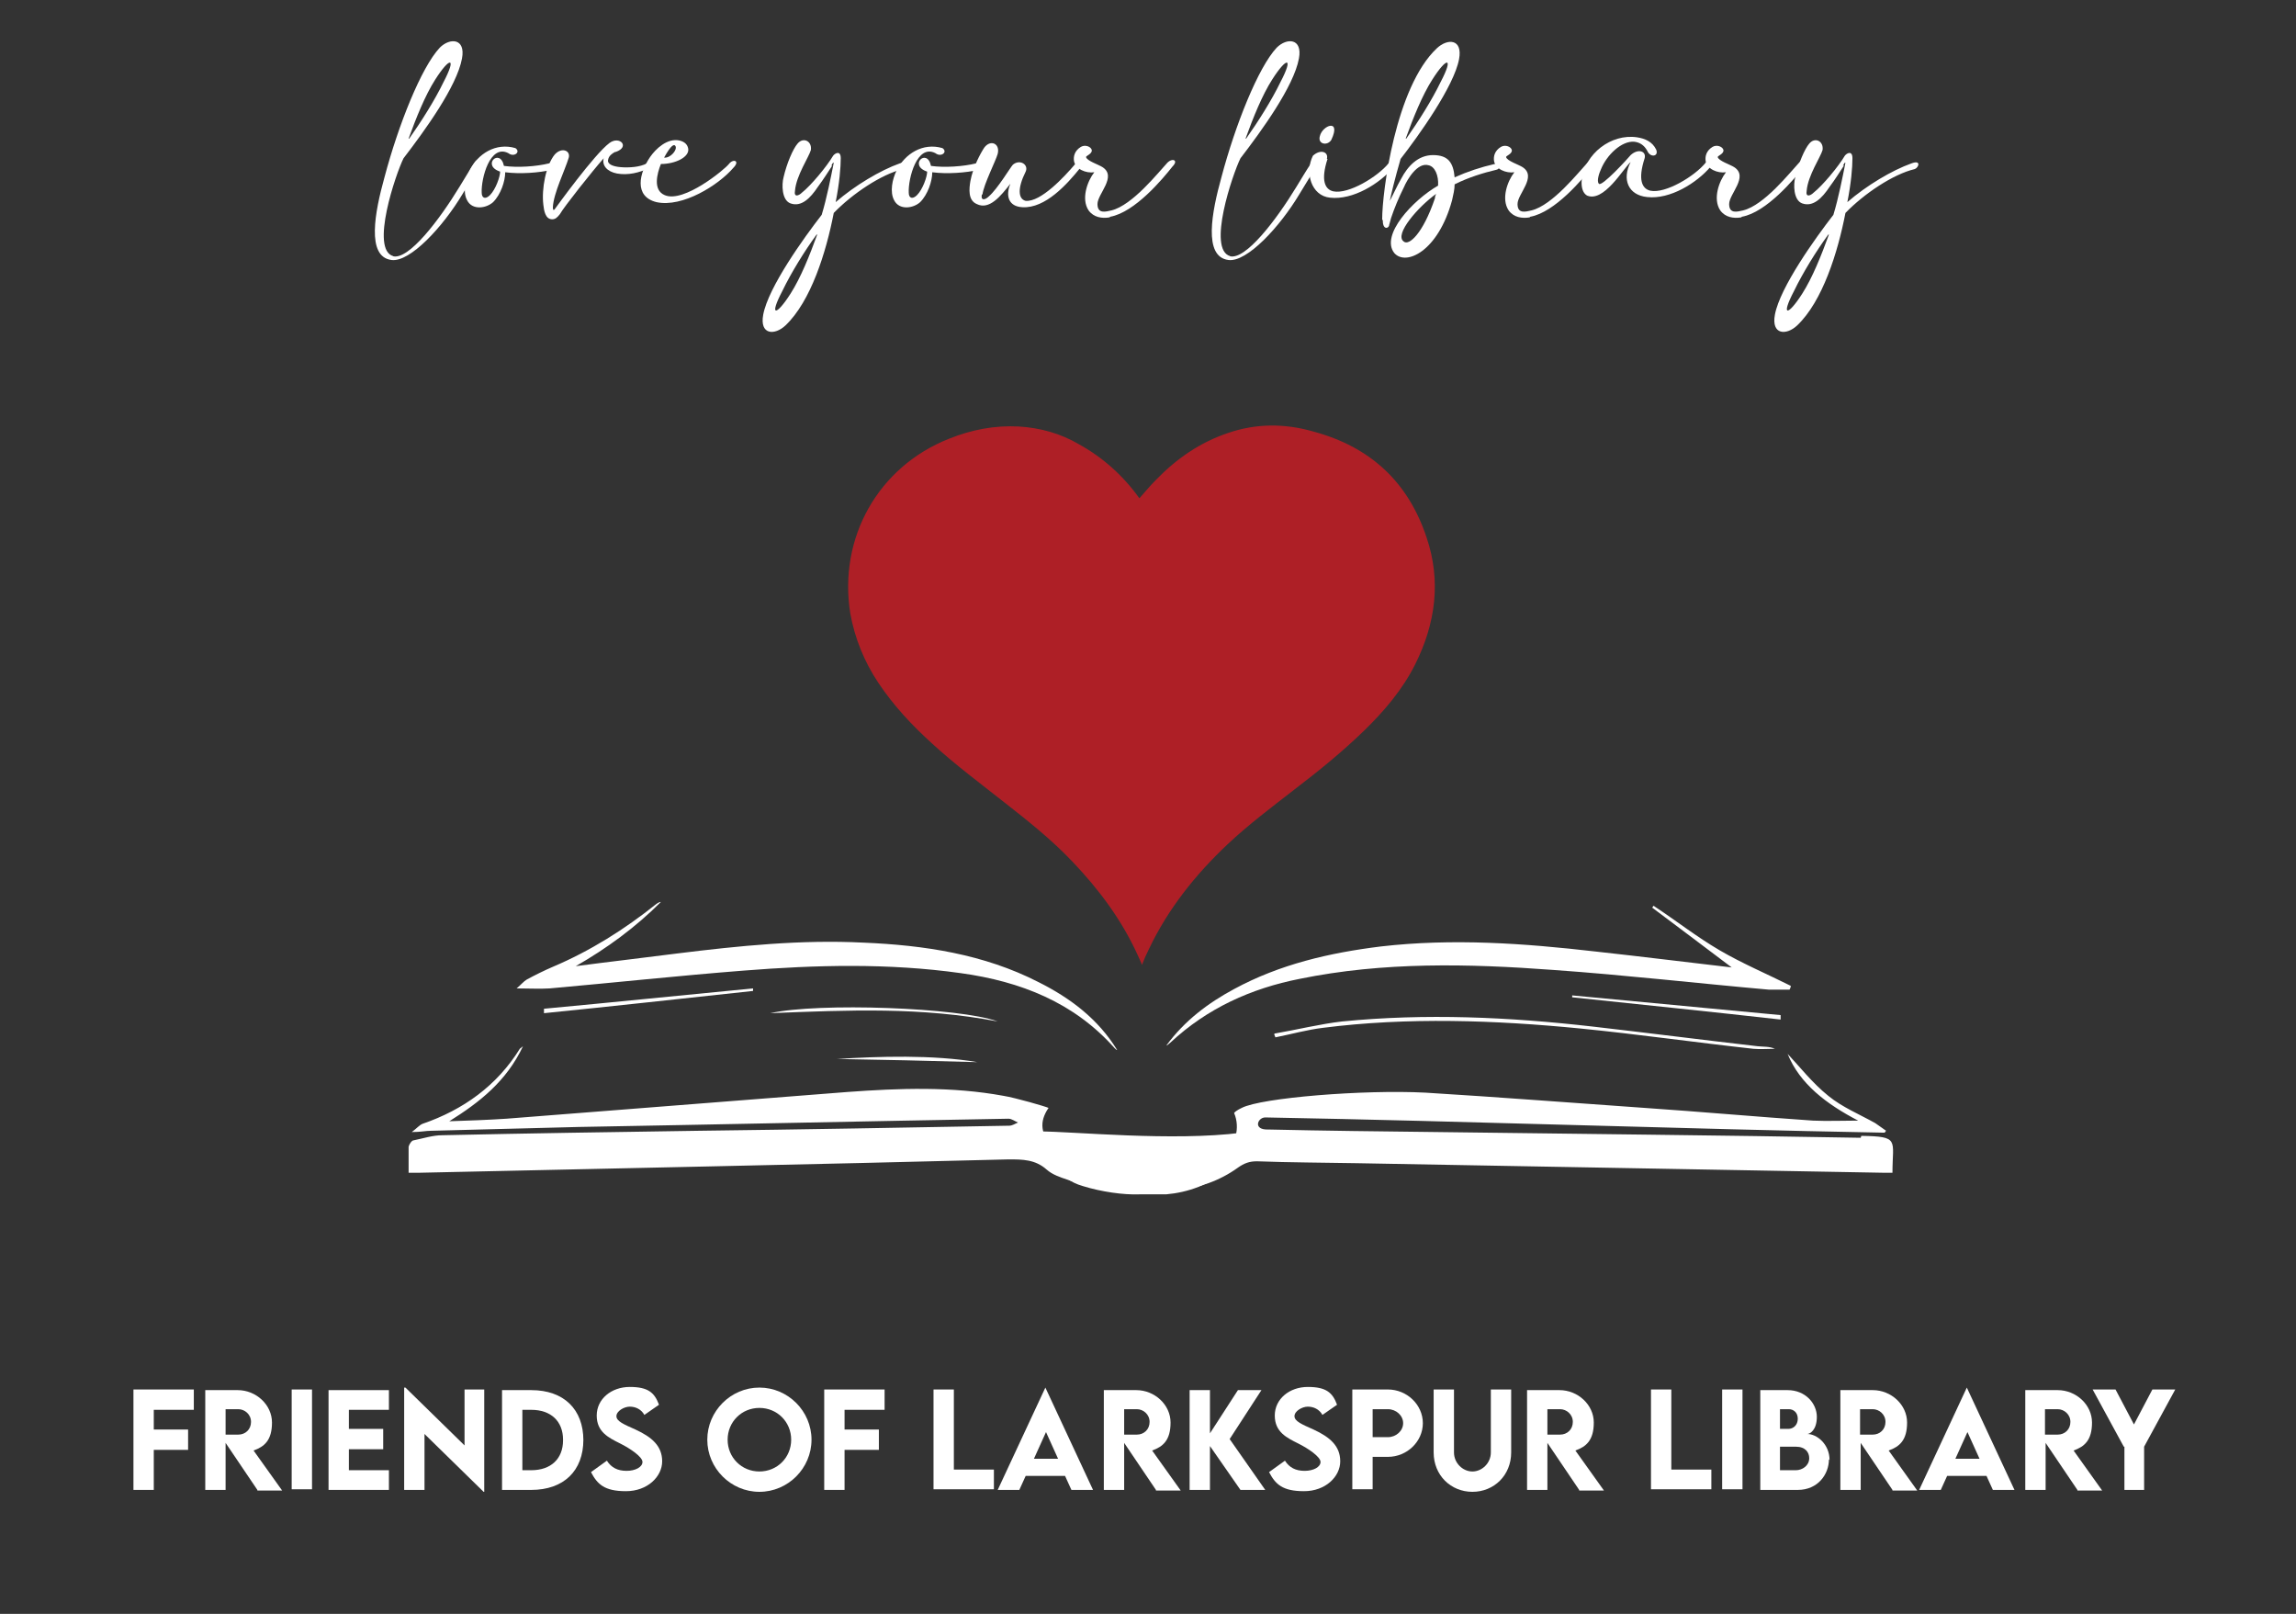 <?xml version="1.0" encoding="UTF-8"?>
<svg id="Layer_1" xmlns="http://www.w3.org/2000/svg" version="1.1" viewBox="0 0 361.3 253.9">
  <rect x="0" y="0" width="361.3" height="253.9" fill="#333333" stroke="none"/>
  <!-- Generator: Adobe Illustrator 29.8.2, SVG Export Plug-In . SVG Version: 2.1.1 Build 3)  -->
  <defs>
    <style>
      .st0 {
        fill: #fff;
      }

      .st1 {
        fill: #ae1f26;
      }
    </style>
  </defs>
  <g>
    <path class="st0" d="M24.2,221.7v3.2h5.4v3.2h-5.4v6.3h-3.2v-15.8h9.5v3.2h-6.3Z"/>
    <path class="st0" d="M40.5,234.4l-5-7.4v7.4h-3.2v-15.7s5.1,0,5.1,0c2.9,0,5.4,2.3,5.4,5.1s-1.2,3.8-2.9,4.4l4.5,6.3h-3.9ZM35.5,225.7h2c1.1,0,2-.8,2-2s-1-2-2-2h-2v4Z"/>
    <path class="st0" d="M45.9,218.6h3.2v15.7h-3.2v-15.7Z"/>
    <path class="st0" d="M54.9,221.7v3.1h5.4v3.2h-5.4v3.3h6.3v3.1h-9.5v-15.7h9.5v3.1h-6.3Z"/>
    <path class="st0" d="M76.2,218.6v16.1h-.1l-9.3-9.1v8.8h-3.2v-16.1h.2l9.3,9.1v-8.8h3.2Z"/>
    <path class="st0" d="M91.8,226.5c0,4.9-3.1,7.9-8.2,7.9h-4.6v-15.7h4.6c5.1,0,8.2,3,8.2,7.9ZM88.6,226.5c0-2.9-1.9-4.7-5-4.7h-1.4v9.5h1.4c3.1,0,5-1.8,5-4.7Z"/>
    <path class="st0" d="M93,231.6l2.5-1.8c.7,1.1,1.7,1.6,3.1,1.6s2.5-.6,2.5-1.4-1.9-2.1-3.5-2.9c-1.8-.9-3.7-1.8-3.7-4.4s2.3-4.5,5.2-4.5,3.9.9,4.6,2.8l-2.3,1.6c-.5-.9-1.4-1.3-2.3-1.3s-2.1.7-2.1,1.5,1.2,1.3,3,2.1c2.6,1.2,4.2,2.6,4.2,5s-2.3,4.7-5.7,4.7-4.5-1.1-5.5-3Z"/>
    <path class="st0" d="M111.3,226.5c0-4.5,3.7-8.2,8.2-8.2s8.2,3.7,8.2,8.2-3.7,8.2-8.2,8.2-8.2-3.7-8.2-8.2ZM124.5,226.5c0-2.8-2.2-5-5-5s-5,2.2-5,5,2.2,5,5,5,5-2.2,5-5Z"/>
    <path class="st0" d="M132.9,221.7v3.2h5.4v3.2h-5.4v6.3h-3.2v-15.8h9.5v3.2h-6.3Z"/>
    <path class="st0" d="M156.4,231.2v3.1h-9.5v-15.7h3.2v12.6h6.3Z"/>
    <path class="st0" d="M167.7,232.2h-6.3l-1,2.2h-3.4l7.5-16.1h0l7.5,16.1h-3.4l-1-2.2ZM166.5,229.5l-1.9-4.2-1.9,4.2h3.8Z"/>
    <path class="st0" d="M181.9,234.4l-5-7.4v7.4h-3.2v-15.7s5.1,0,5.1,0c2.9,0,5.4,2.3,5.4,5.1s-1.2,3.8-2.9,4.4l4.5,6.3h-3.9ZM176.9,225.7h2c1.1,0,2-.8,2-2s-1-2-2-2h-2v4Z"/>
    <path class="st0" d="M195.2,234.4l-4.8-6.9v6.9h-3.2v-15.7h3.2v6.8l4.4-6.8h3.7l-5,7.7,5.6,8h-3.8Z"/>
    <path class="st0" d="M199.7,231.6l2.5-1.8c.7,1.1,1.7,1.6,3.1,1.6s2.5-.6,2.5-1.4-1.9-2.1-3.5-2.9c-1.8-.9-3.7-1.8-3.7-4.4s2.3-4.5,5.2-4.5,3.9.9,4.6,2.8l-2.3,1.6c-.5-.9-1.4-1.3-2.3-1.3s-2.1.7-2.1,1.5,1.2,1.3,3,2.1c2.6,1.2,4.2,2.6,4.2,5s-2.3,4.7-5.7,4.7-4.5-1.1-5.5-3Z"/>
    <path class="st0" d="M212.9,218.6h5.5c3,0,5.5,2.4,5.5,5.3s-2.5,5.3-5.5,5.3h-2.4v5.1h-3.2v-15.7ZM220.8,223.9c0-1.2-1.1-2.2-2.4-2.2h-2.4v4.4h2.4c1.3,0,2.4-1,2.4-2.2Z"/>
    <path class="st0" d="M225.6,228.5v-9.9h3.2v9.9c0,1.7,1.4,3,2.9,3s2.9-1.3,2.9-3v-9.9h3.2v9.9c0,3.6-2.7,6.2-6.1,6.2s-6.1-2.6-6.1-6.2Z"/>
    <path class="st0" d="M248.5,234.4l-5-7.4v7.4h-3.2v-15.7s5.1,0,5.1,0c2.9,0,5.4,2.3,5.4,5.1s-1.2,3.8-2.9,4.4l4.5,6.3h-3.9ZM243.5,225.7h2c1.1,0,2-.8,2-2s-1-2-2-2h-2v4Z"/>
    <path class="st0" d="M269.3,231.2v3.1h-9.5v-15.7h3.2v12.6h6.3Z"/>
    <path class="st0" d="M271,218.6h3.2v15.7h-3.2v-15.7Z"/>
    <path class="st0" d="M287.8,229.6c0,2.3-1.7,4.8-4.9,4.8h-5.9v-15.7h4.3c2.8,0,4.6,2.1,4.6,4.2s-1.1,2.7-1.5,2.7c1.5,0,3.5,1.6,3.5,4.1ZM280.1,221.7v3.1h1.3c.8,0,1.5-.6,1.5-1.6s-.7-1.5-1.4-1.5h-1.3ZM284.7,229.4c0-.9-.6-1.8-2.1-1.8h-2.5v3.7h2.5c1,0,2.1-.7,2.1-1.9Z"/>
    <path class="st0" d="M297.8,234.4l-5-7.4v7.4h-3.2v-15.7s5.1,0,5.1,0c2.9,0,5.4,2.3,5.4,5.1s-1.2,3.8-2.9,4.4l4.5,6.3h-3.9ZM292.7,225.7h2c1.1,0,2-.8,2-2s-1-2-2-2h-2v4Z"/>
    <path class="st0" d="M312.7,232.2h-6.3l-1,2.2h-3.4l7.5-16.1h0l7.5,16.1h-3.4l-1-2.2ZM311.5,229.5l-1.9-4.2-1.9,4.2h3.8Z"/>
    <path class="st0" d="M326.9,234.4l-5-7.4v7.4h-3.2v-15.7s5.1,0,5.1,0c2.9,0,5.4,2.3,5.4,5.1s-1.2,3.8-2.9,4.4l4.5,6.3h-3.9ZM321.8,225.7h2c1.1,0,2-.8,2-2s-1-2-2-2h-2v4Z"/>
    <path class="st0" d="M334.2,227.6l-4.9-9h3.6l2.9,5.5,2.9-5.5h3.6l-4.9,9v6.8h-3.1v-6.8Z"/>
  </g>
  <path class="st0" d="M292.8,179c-22.2-.4-44.4-.6-66.6-.9-8.9-.1-17.7-.2-26.6-.4-2.5.1-1.7-1.9-.5-1.9,32.7.6,64.8,1.8,97.5,2.4,0-.1.1-.2.2-.3-.6-.4-1.1-.8-1.7-1.2-2.5-1.4-5.2-2.5-7.4-4.3-2.5-2-4.6-4.7-6.4-6.6,1.9,4.7,6.1,7.9,11.1,10.5-2.5,0-4.8.1-7.1,0-8.8-.6-17.7-1.4-26.5-2-11.5-.8-23-1.7-34.5-2.4-9.7-.5-25.8.8-28.9,2.4,0,0-.9.4-1.2.8,1,2.3.2,5.2-1.6,6.3-3.7,3-8.1,3.8-12.8,3.9-4.5-.2-8.9-.9-12.7-3.6-.4-.3-.8-.6-1.2-1-2.2-2.2-2.4-4.2-.9-6.4-.4-.2-5.2-1.6-7.1-1.9-8.2-1.5-16.4-1.2-24.6-.6l-53.6,4.2c-3,.2-6,.3-9,.4,4.8-3,9-6.3,11.6-11.8-.4.3-.5.4-.5.4-3.6,5.8-8.9,9.6-15.3,11.8-.5.2-.9.7-1.7,1.3,1.4,0,2.2-.2,3-.2,7.7-.2,15.5-.4,23.2-.6,22.6-.4,45.1-.9,67.7-1.3.5,0,1,.4,1.5.6-.5.2-.9.5-1.4.5-16.3.3-32.7.6-49,.8-13.4.2-26.8.4-40.2.7-1.5,0-3,.5-4.5.8-.3,0-.7.6-.8,1,0,1.3,0,2.6,0,4.1.7,0,1.3,0,1.8,0,30.9-.7,61.8-1.3,92.6-2.1,2.2,0,4.2,0,6,1.6.9.8,2.1,1.2,3.3,1.6,5.6,2.1,11.3,2.4,17.1,1.7,3.5-.4,6.8-1.5,9.7-3.6,1-.7,1.8-1,3-1,5.2.2,10.4.2,15.7.3,27.6.5,55.1,1,82.7,1.5.6,0,1.1,0,1.6,0,0-5.2,1.2-5.7-4.9-5.8Z"/>
  <path class="st0" d="M183.6,164.4c2.8-3.8,6.5-6.6,10.6-8.8,7.2-3.9,15-5.7,23.1-6.7,11.3-1.3,22.5-.5,33.8.8,7.3.8,14.5,1.7,21.4,2.5-4-3-8.2-6.2-12.5-9.4,0,0,.1-.2.2-.3,3.5,2.3,6.8,4.9,10.4,7,3.6,2.1,7.4,3.7,11.2,5.6,0,.2-.1.4-.2.6-1.1,0-2.2,0-3.2,0-11.3-1-22.6-2.3-33.9-3.1-13.4-1-26.8-1.3-40,1.4-7.6,1.5-14.5,4.6-20.3,10-.2.2-.4.3-.6.5Z"/>
  <path class="st0" d="M90.6,152c5.3-.7,10.6-1.3,16-2,9.7-1.2,19.5-2.2,29.3-1.7,9.5.4,18.9,1.8,27.5,6.2,5,2.5,9.4,5.8,12.4,10.7-.1,0-.3-.2-.4-.3-6.4-7.2-14.8-10.5-24.2-11.8-11.4-1.6-22.8-1.3-34.2-.4-10.2.8-20.4,1.9-30.5,2.8-1.6.1-3.2,0-5.2,0,.7-.6,1.1-1.1,1.6-1.4,1.3-.7,2.7-1.4,4.1-2,5.9-2.5,11.3-5.9,16.3-9.9.2-.1.4-.3.7-.3-4,4-8.5,7.3-13.4,10.1Z"/>
  <path class="st0" d="M200.6,162.6c3.5-.6,7.1-1.5,10.6-1.9,13.2-1.3,26.2-.7,39.4.8,8.7,1,17.3,2.1,26,3.1.9.1,1.8,0,2.7.4-1.1,0-2.3.1-3.4,0-9.1-1-18.2-2.3-27.3-3.2-13.3-1.3-27.1-1.8-40.4-.1-2.5.3-5,1-7.5,1.5l-.2-.5Z"/>
  <path class="st0" d="M280.2,160.4c-10.7-1.2-21.4-2.3-32.8-3.5v-.3c11.7,1.1,22.1,2.1,32.8,3.1,0,.2,0,.5,0,.7Z"/>
  <path class="st0" d="M118.5,155.9c-11.1,1.2-22,2.4-32.9,3.5,0-.2,0-.4,0-.7,10.8-1,21.4-2.1,32.9-3.2,0,.1,0,.2,0,.3Z"/>
  <path class="st0" d="M157,160.7c-12.1-2.3-23.3-1.8-35.8-1.3,7.6-1.7,29.8-.9,35.8,1.3Z"/>
  <path class="st0" d="M153.8,167.1c-7.1-.2-15.6-.4-22.1-.5,6.5-.4,15-.7,22.1.5Z"/>
  <path class="st1" d="M179.2,78.5c.9-1,1.7-2,2.7-3,3.2-3.3,6.9-5.9,11.4-7.4,4.4-1.5,8.9-1.5,13.4-.2,8.9,2.4,14.9,7.9,17.8,16.7,2.3,6.8,1.4,13.5-1.8,19.9-2,4-4.9,7.4-8.1,10.5-3.4,3.3-7.1,6.3-10.9,9.2-3.6,2.8-7.2,5.5-10.5,8.6-5.1,4.8-9.4,10.2-12.4,16.5-.4.8-.8,1.7-1.1,2.5-.2-.6-.5-1.1-.7-1.6-2.5-5.5-6.1-10.3-10.2-14.6-3.3-3.5-7.1-6.5-10.8-9.4-3.8-3-7.7-5.9-11.3-9.2-3.2-2.9-6.1-6-8.5-9.6-2.2-3.3-3.7-7-4.4-10.9-1.9-11.9,4.4-23.1,15.6-27.5,3.5-1.4,7.1-2.1,10.9-1.9,3.4.2,6.6,1.1,9.5,2.8,3.8,2.1,7,5,9.5,8.5,0,0,.1.2.2.2Z"/>
  <path class="st0" d="M163.4,178c-.6,1.8.7,3.9,2.3,5.4,1.6,1.6,2.6,2.6,4.7,3.2,2.9.9,6.4,1.4,8.9,1.3,2,0,2.7,0,4.2,0,3.4-.3,7-1.5,9.8-4.1,1.7-1.6,2.5-3.6,2.1-5.6-10.9,1.4-26.5-.2-31.9-.2Z"/>
  <path class="st0" d="M61.8,40.3c2.5.7,7.4-5.8,10.5-10.9.8-1.3,1.5-2.5,2.3-3.7.7-1.2,1.6-.5.7.7-.8,1.3-1.6,2.6-2.5,4.1-3.1,5.2-8.3,10.8-11.2,10.4-4-.5-2.6-7.6-1.1-13,2.2-8.3,5.8-17.3,8.7-20.4,1.6-1.6,4.1-1.5,3.5,1.7-.8,4.4-5.9,11.4-9.2,15.7-1.2,2.4-5.3,14.4-1.6,15.4ZM64.4,21.8c1.9-2.7,4-6,5.4-8.9,2.1-4,1-4-1.3-.4-1.6,2.5-3,6-4.2,9.3Z"/>
  <path class="st0" d="M73.9,26.8c1.3-2.6,4.1-4.4,7.2-3.5.9.6-.2,1.5-1.1.8-2.9-1.5-4.3,4-4.2,6.2,0,.9.6,1.1,1.3.4.9-.9,1.6-2.9,1.6-3.7-3-1,0-3.8.6-.9,2.1.3,5.1.1,7.1-.4,2.3-.6,1.2.8.5,1-2.1.5-5.1.7-7.4.4,0,1.4-.7,3.5-1.9,4.7-1.1,1-3.3,1.3-4.1-.3-.7-1.3-.3-3.3.4-4.7Z"/>
  <path class="st0" d="M96.8,23.9c-.4.2-1,.6-1.1,1.2-.2.7.7,1.1,2,1.2,1.3.1,3,0,4.1-.6,1.1-.5.9.5.4.7-1.6.8-3.4,1.2-5.1.9-1.6-.3-2.4-1.3-2.1-2.4-1.7,1.9-6.3,7.7-6.9,8.8-.4.5-.7.8-1.2.8-1.1,0-1.3-1.4-1.4-2.3-.3-2.5.4-6.2,1.8-7.9,1.1-1.2,2.5-.6,2.2.5-.6,2-2.4,5.6-2.5,7.8,0,.1,0,.7.3.3.3-.4,6.2-8.6,8.6-10.4,1.6-1.2,3.3.6,1,1.4Z"/>
  <path class="st0" d="M106.9,22.1c.9.2,1.3.7,1.4,1.3.2,1.3-2,2.4-4.3,2.4-.6,1.5-1.3,4.1.6,4.9,3,1.3,9.5-4.1,10.1-4.9.7-.9,1.8-.5.7.6-2.3,2.7-8,6.3-12.1,5.4-3.6-.9-2.7-4.6-1-7.1.9-1.3,2.7-3,4.6-2.6ZM104.5,24.8c1,.1,2.1-1.2,1.8-1.8-.2-.4-.7-.2-1.8,1.8Z"/>
  <path class="st0" d="M131,26c-.6.9-1.4,2.2-2.3,3.4-1.2,1.8-2.6,3.2-4.3,2.6-1.4-.5-1.4-3-1.1-4.1.5-2.2,1.5-4.5,2.2-5.3.9-1.1,2.3-.4,2.1,1-.3,1.1-2.3,4-2.5,6.4-.2,1.1.6.8,1.1.3,1.4-1.1,3.9-4.1,4.9-5.8.3-.4,1.2-.9,1.2.4,0,1.4-.2,3.9-.8,6.9,3-2.6,7-5,10.1-6.1,1.6-.6,1.1.7.5.9-3.4.8-8,3.9-10.9,6.9-1.2,6.2-3.6,13.9-7.6,17.7-1.7,1.6-4.1,1.5-3.5-1.7.8-4.3,6.4-12.1,9.2-15.7.8-2.6,1.5-6.2,1.8-7.7.2-.8,0-.6-.3,0ZM128.5,36.9c-1.9,2.6-4,6-5.4,8.9-2.1,4-1,4,1.3.4,1.6-2.5,3-6,4.2-9.3Z"/>
  <path class="st0" d="M141.1,26.8c1.3-2.6,4.1-4.4,7.2-3.5.9.6-.2,1.5-1.1.8-2.9-1.5-4.3,4-4.2,6.2,0,.9.6,1.1,1.3.4.9-.9,1.6-2.9,1.6-3.7-3-1,0-3.8.6-.9,2.1.3,5.1.1,7.1-.4,2.3-.6,1.2.8.5,1-2.1.5-5.1.7-7.4.4,0,1.4-.7,3.5-1.9,4.7-1.1,1-3.3,1.3-4.1-.3-.7-1.3-.3-3.3.4-4.7Z"/>
  <path class="st0" d="M154.5,30.6c-.2,1.1.6.8,1.1.3,1.4-1.2,3.4-4.6,3.8-5,1.1-.9,2.5,0,2,1.1-1.3,2.6-1.2,4.3,0,4.6,2.4.2,6.1-3.8,7.8-5.8.7-.9,1.8-.5.8.6-2.1,2.6-5.5,6.4-9.1,6.2-2.2-.1-2.7-1.8-1.9-3.7-1.5,1.9-3.3,4.2-5.3,3.2-1.4-.6-1.2-2.4-1-3.6.4-2.2,1.6-4.4,2.2-5.3,1-1.3,2.5-.6,2.1,1-.3,1.1-2.2,4.8-2.4,6.4Z"/>
  <path class="st0" d="M174.6,34.2c-1.2.2-2.5,0-3.3-1.1-1.2-1.8-.2-4.6.9-6-1.3.2-3-.5-3.2-1.8-.1-.7.1-1.6,1.1-2.2.7-.4,1.6,0,1.7.5.1.6-.9.9-.9,1.1.1.6,2,1.2,2.6,1.6,2.3,1.5-.8,4.2-.8,5.8s1.3,1.2,2.2,1c3.3-.8,7.4-6,8.8-7.5.8-.8,1.8-.4.8.6-1.5,1.9-5.9,7.2-9.8,7.9Z"/>
  <path class="st0" d="M193.5,40.3c2.5.7,7.4-5.8,10.5-10.9.8-1.3,1.5-2.5,2.3-3.7.7-1.2,1.6-.5.7.7-.8,1.3-1.6,2.6-2.5,4.1-3.1,5.2-8.3,10.8-11.2,10.4-4-.5-2.6-7.6-1.1-13,2.2-8.3,5.8-17.3,8.7-20.4,1.6-1.6,4.1-1.5,3.5,1.7-.8,4.4-5.9,11.4-9.2,15.7-1.2,2.4-5.3,14.4-1.6,15.4ZM196.1,21.8c1.9-2.7,4-6,5.4-8.9,2.1-4,1-4-1.3-.4-1.6,2.5-3,6-4.2,9.3Z"/>
  <path class="st0" d="M208.9,25c-1.1,3.4-.4,4.8.9,5.1,2.4.5,7-2.3,8.7-4.4.7-.9,1.8-.5.8.6-2.2,2.6-6.4,5.2-10,4.8-3-.3-4-4-2.7-6.6,1.2-1.1,2.5-.6,2.2.5ZM209.5,22c-.6,1-2.2.7-1.8-.6.4-1.7,3.4-2.8,1.8.6Z"/>
  <path class="st0" d="M217.5,34.5c0-4.3,2.1-20.8,8.6-26.9,1.7-1.6,4.1-1.5,3.5,1.7-.8,4.3-6.4,12.1-9.2,15.7-.9,3.1-1.5,5.6-1.7,6.6.5-.9,1.1-2.3,1.8-3.5,1-1.9,2.6-3.7,5-3.7s3.2,1.2,3.4,3.5c2-.9,4.1-1.6,6.3-2.1,1-.2.9.8.3.9-2.1.5-4.4,1.2-6.6,2.3,0,.8-.2,1.6-.4,2.5-2.2,8.1-7.3,10.4-9.1,8.3-2.2-2.8,2.9-8.3,6.9-10.6.1-1.6-.5-3-1.5-3.2-1.7-.5-3.3,2.1-3.9,3.5-.8,1.6-1.5,3.3-2,4.8-.1.4-.2.7-.3,1.1,0,.5-1,.9-1-.7ZM226,30.5c-2.7,1.9-6.7,6.4-5.1,7.5.8.7,3-1.2,4.9-6.8,0-.3.1-.5.2-.7ZM221.3,21.8c1.9-2.7,4-6,5.4-8.9,2.1-4,1-4-1.3-.4-1.6,2.5-3,6-4.2,9.3Z"/>
  <path class="st0" d="M240.7,34.2c-1.2.2-2.5,0-3.3-1.1-1.2-1.8-.2-4.6.9-6-1.3.2-3-.5-3.2-1.8-.1-.7.1-1.6,1.1-2.2.7-.4,1.6,0,1.7.5.1.6-.9.9-.9,1.1.1.6,2,1.2,2.6,1.6,2.3,1.5-.8,4.2-.8,5.8s1.3,1.2,2.2,1c3.3-.8,7.4-6,8.8-7.5.8-.8,1.8-.4.8.6-1.5,1.9-5.9,7.2-9.8,7.9Z"/>
  <path class="st0" d="M249.8,30.8c-.8-.4-1-1.5-.9-2.5.5-4.1,4.6-7.3,8.7-6.7,1.3.2,2.4.7,3,1.9.5,1.1-.9,1.4-1.4.2-.5-.9-1.2-1.3-2-1.4-2-.2-4.4,2.1-5.3,4.4-.2.4-.7,1.8-.3,2.2.4.6,4.6-4,5-4.5,1.2-1.1,2.5-.6,2.2.5-1.1,3.4-.4,4.8.9,5.1,2.4.5,7-2.3,8.7-4.4.7-.9,1.8-.5.8.6-2.2,2.6-6.4,5.2-10,4.8-3-.3-4-2.8-2.6-5.5-1.1.9-4.3,6.6-7,5.2Z"/>
  <path class="st0" d="M274,34.2c-1.2.2-2.5,0-3.3-1.1-1.2-1.8-.2-4.6.9-6-1.3.2-3-.5-3.2-1.8-.1-.7.1-1.6,1.1-2.2.7-.4,1.6,0,1.7.5.1.6-.9.9-.9,1.1.1.6,2,1.2,2.6,1.6,2.3,1.5-.8,4.2-.8,5.8s1.3,1.2,2.2,1c3.3-.8,7.4-6,8.8-7.5.8-.8,1.8-.4.8.6-1.5,1.9-5.9,7.2-9.8,7.9Z"/>
  <path class="st0" d="M290.2,26c-.6.9-1.4,2.2-2.3,3.4-1.2,1.8-2.6,3.2-4.3,2.6-1.4-.5-1.4-3-1.1-4.1.5-2.2,1.5-4.5,2.2-5.3.9-1.1,2.3-.4,2.1,1-.3,1.1-2.3,4-2.5,6.4-.2,1.1.6.8,1.1.3,1.4-1.1,3.9-4.1,4.9-5.8.3-.4,1.2-.9,1.2.4,0,1.4-.2,3.9-.8,6.9,3-2.6,7-5,10.1-6.1,1.6-.6,1.1.7.5.9-3.4.8-8,3.9-10.9,6.9-1.2,6.2-3.6,13.9-7.6,17.7-1.7,1.6-4.1,1.5-3.5-1.7.8-4.3,6.4-12.1,9.2-15.7.8-2.6,1.5-6.2,1.8-7.7.2-.8,0-.6-.3,0ZM287.7,36.9c-1.9,2.6-4,6-5.4,8.9-2.1,4-1,4,1.3.4,1.6-2.5,3-6,4.2-9.3Z"/>
</svg>